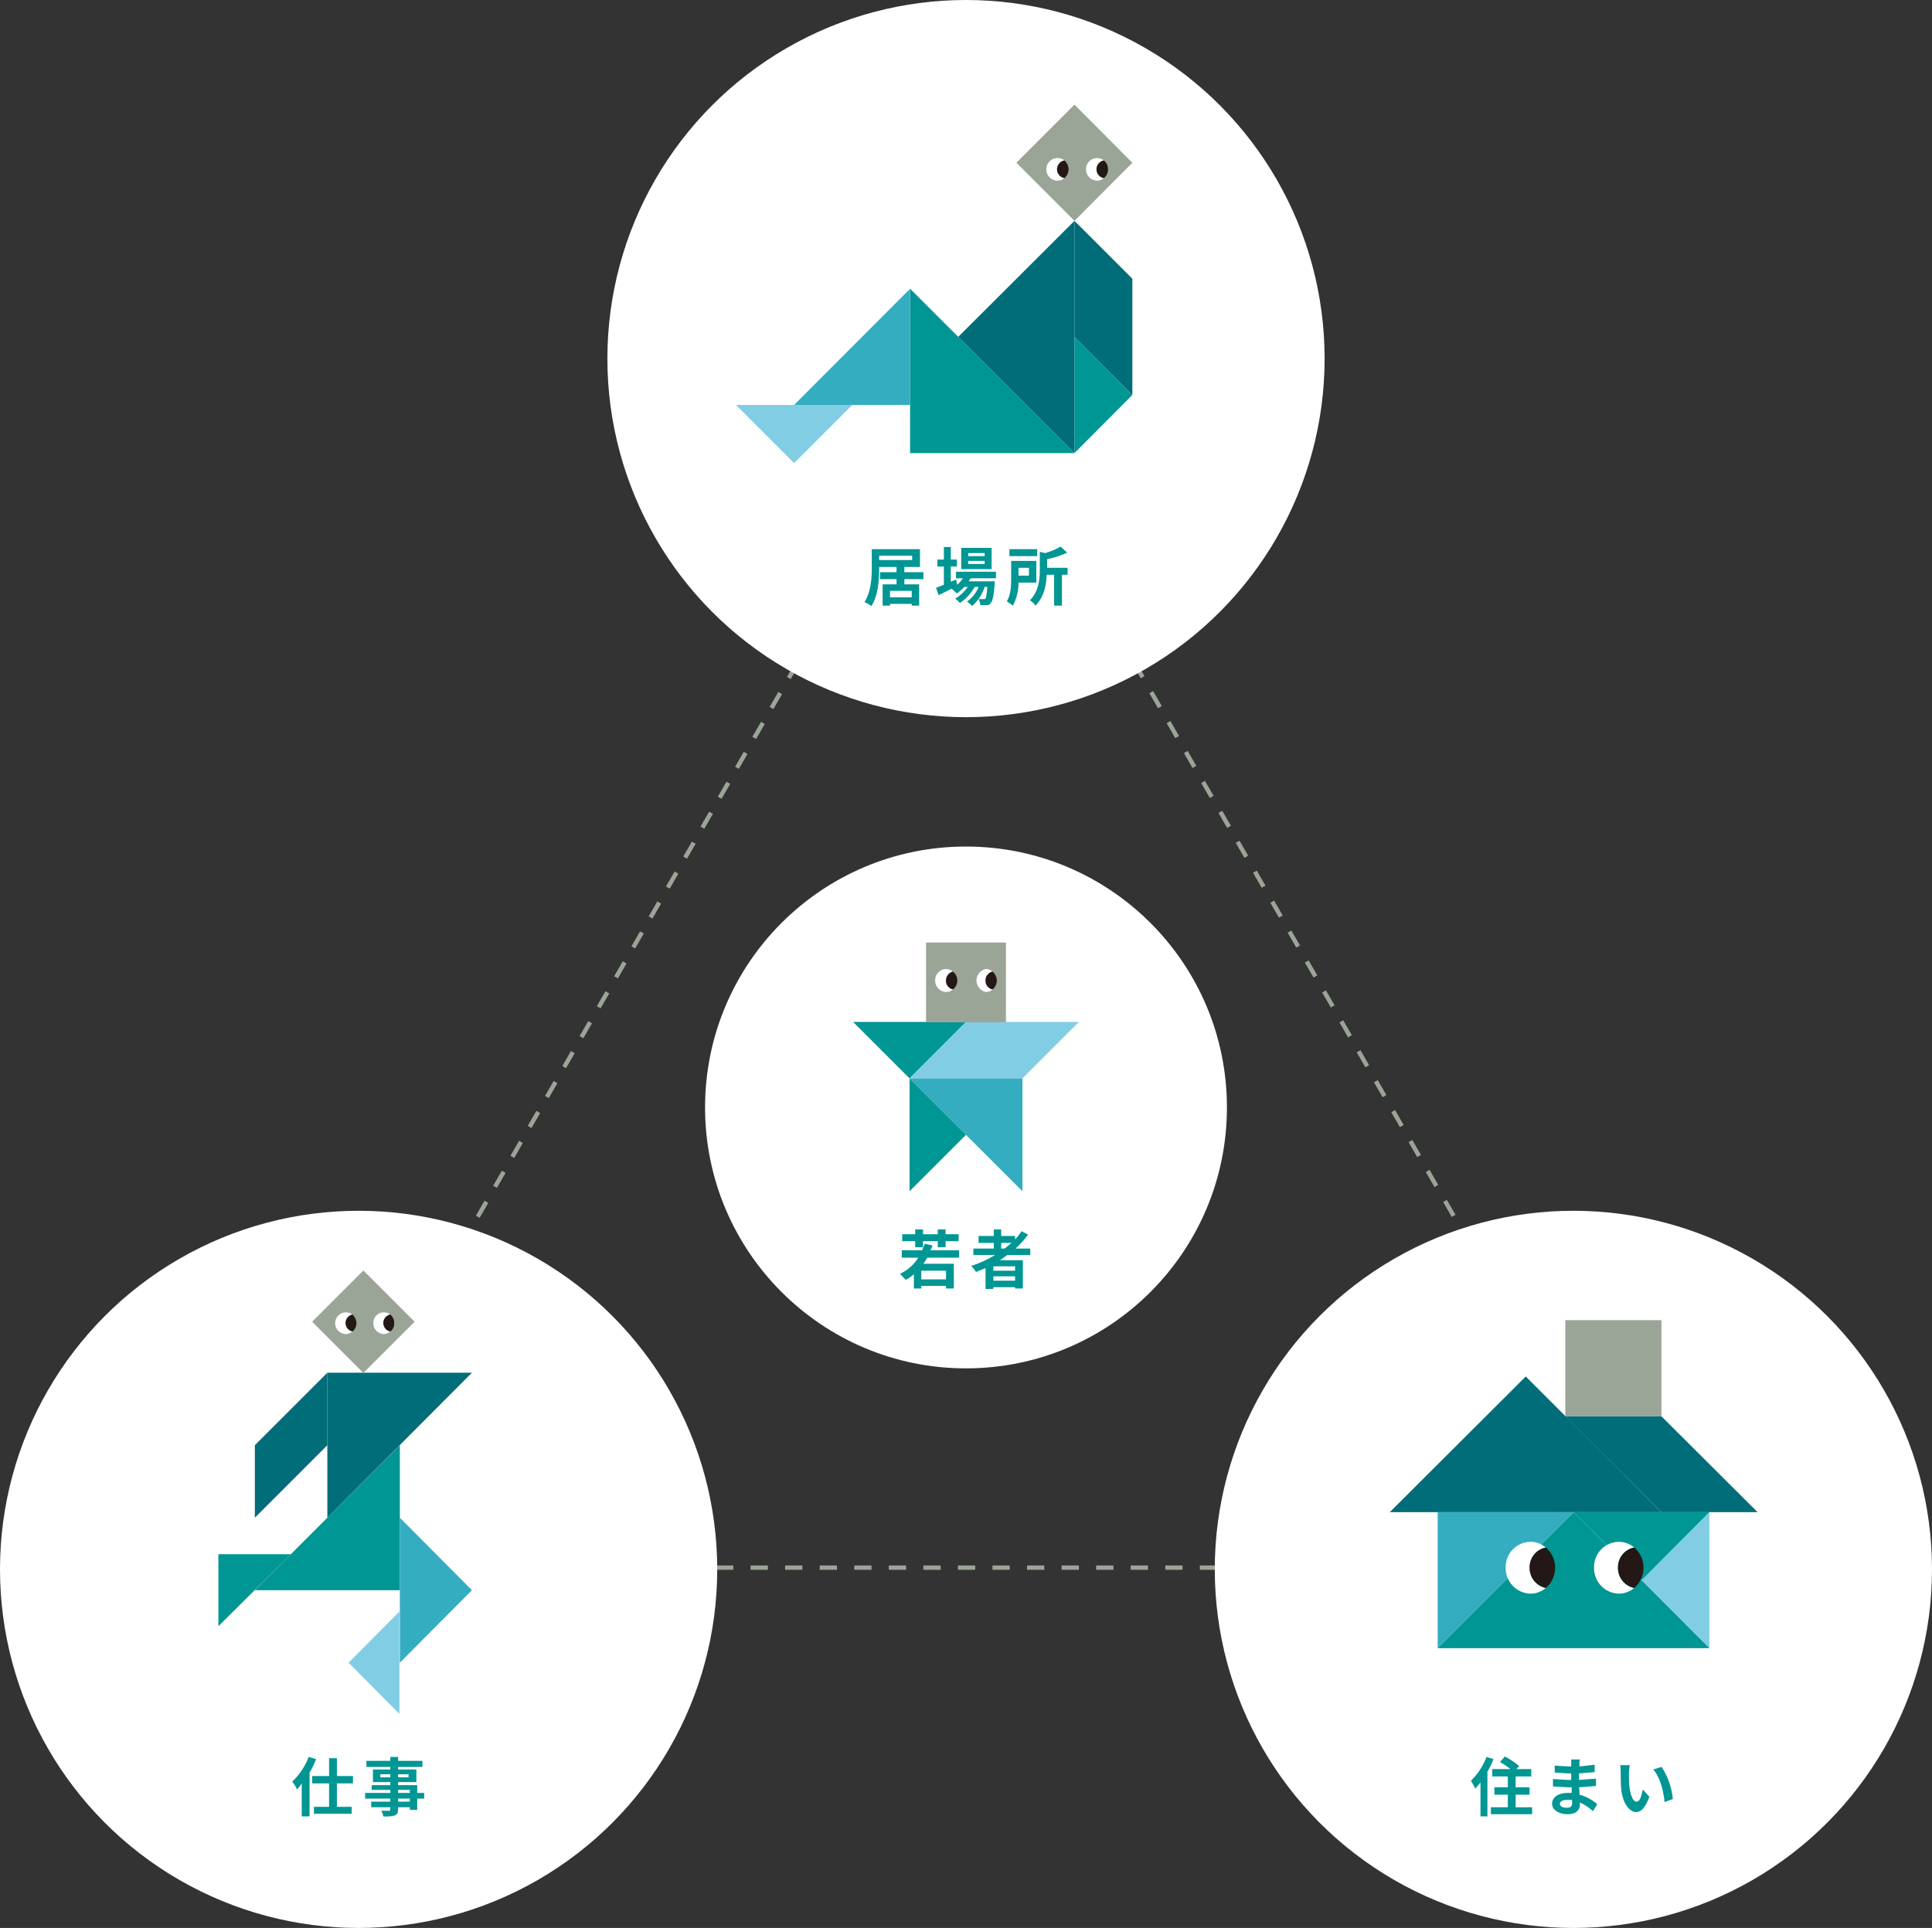 <svg xmlns="http://www.w3.org/2000/svg" xmlns:xlink="http://www.w3.org/1999/xlink" viewBox="0 0 445 444.1">
  <rect x="0" y="0" width="445" height="444.1" fill="#333333" stroke="none"/>
  <defs>
    <style>
      .bf580ef7-2b2b-4d2f-8772-bc95e79cfbd6 {
        fill: #006d79;
      }

      .a2056977-d397-4b04-b385-8f77a2e54d22 {
        fill: #9ba597;
      }

      .e3cf9978-e47f-4c51-9e28-763d6ab69aa2 {
        fill: #81cde4;
      }

      .ae14ef36-8cf8-41be-9ea2-beaee08f3d2c {
        fill: #34adc1;
      }

      .ee147726-1138-4d4e-a627-55ece6a27a59 {
        fill: #009693;
      }

      .bc766989-ec24-47c1-870a-667ac92456d4 {
        fill: #fff;
      }

      .a989365c-f8db-4d3a-8ab1-f24998bbb135 {
        fill: #231815;
      }

      .a48b1428-58db-46ae-b08c-29c79fb61656, .ba7300cc-f099-4c0d-9dbe-67ec2a78086c {
        fill: none;
        stroke: #9ba597;
        stroke-miterlimit: 10;
      }

      .a48b1428-58db-46ae-b08c-29c79fb61656 {
        stroke-dasharray: 3.98 3.98;
      }
    </style>
    <symbol id="f38dbff1-4a4a-45c3-a56c-3d1728bc4e47" data-name="イラスト_人_座り" viewBox="0 0 154.8 140">
      <polygon class="ee147726-1138-4d4e-a627-55ece6a27a59" points="132.2 136.1 68 71.9 68 136.1 132.2 136.1"/>
      <polygon class="bf580ef7-2b2b-4d2f-8772-bc95e79cfbd6" points="132.2 136.1 132.2 45.4 86.8 90.7 132.2 136.1"/>
      <polygon class="ee147726-1138-4d4e-a627-55ece6a27a59" points="132.2 90.7 132.2 136.1 154.8 113.4 132.2 90.7"/>
      <polygon class="e3cf9978-e47f-4c51-9e28-763d6ab69aa2" points="45.4 117.3 0 117.3 22.7 140 45.4 117.3"/>
      <polygon class="ae14ef36-8cf8-41be-9ea2-beaee08f3d2c" points="68 71.9 68 117.3 22.7 117.3 68 71.9"/>
      <polygon class="a2056977-d397-4b04-b385-8f77a2e54d22" points="132.2 0 109.5 22.7 132.2 45.4 154.8 22.7 132.2 0"/>
      <polygon class="bf580ef7-2b2b-4d2f-8772-bc95e79cfbd6" points="154.8 68 132.2 45.4 132.2 90.7 154.8 113.4 154.8 68"/>
      <g>
        <g>
          <path class="bc766989-ec24-47c1-870a-667ac92456d4" d="M125.4,25.3a3.6,3.6,0,0,1,2.9-3.5,4.4,4.4,0,0,0-7.1,3.5,4.4,4.4,0,0,0,4.4,4.4,4.5,4.5,0,0,0,2.7-1A3.5,3.5,0,0,1,125.4,25.3Z"/>
          <path class="a989365c-f8db-4d3a-8ab1-f24998bbb135" d="M129.9,25.3a4.8,4.8,0,0,0-1.6-3.5,3.5,3.5,0,0,0,0,6.9A4.8,4.8,0,0,0,129.9,25.3Z"/>
        </g>
        <g>
          <path class="bc766989-ec24-47c1-870a-667ac92456d4" d="M140.9,25.3a3.5,3.5,0,0,1,2.8-3.5,4.2,4.2,0,0,0-2.7-.9,4.3,4.3,0,0,0-4.3,4.4,4.4,4.4,0,0,0,4.3,4.4,4.3,4.3,0,0,0,2.7-1A3.4,3.4,0,0,1,140.9,25.3Z"/>
          <path class="a989365c-f8db-4d3a-8ab1-f24998bbb135" d="M145.3,25.3a4.5,4.5,0,0,0-1.6-3.5,3.5,3.5,0,0,0,0,6.9A4.4,4.4,0,0,0,145.3,25.3Z"/>
        </g>
      </g>
    </symbol>
    <symbol id="b269a7ed-9349-4ecf-94e4-0baa4e6fa50b" data-name="イラスト_お家" viewBox="0 0 122.8 109.5">
      <polygon class="bf580ef7-2b2b-4d2f-8772-bc95e79cfbd6" points="0 64.1 90.7 64.1 45.4 18.8 0 64.1"/>
      <rect class="a2056977-d397-4b04-b385-8f77a2e54d22" x="58.6" width="32.1" height="32.07"/>
      <g>
        <polygon class="e3cf9978-e47f-4c51-9e28-763d6ab69aa2" points="106.7 109.5 106.7 64.1 84.1 86.8 106.7 109.5"/>
        <polygon class="ae14ef36-8cf8-41be-9ea2-beaee08f3d2c" points="16 109.5 16 64.1 61.4 64.1 16 109.5"/>
      </g>
      <polygon class="bf580ef7-2b2b-4d2f-8772-bc95e79cfbd6" points="90.7 32.1 58.6 32.1 90.7 64.1 122.8 64.1 90.7 32.1"/>
      <polygon class="ee147726-1138-4d4e-a627-55ece6a27a59" points="16 109.5 106.7 109.5 61.4 64.1 16 109.5"/>
      <polygon class="ee147726-1138-4d4e-a627-55ece6a27a59" points="106.7 64.1 61.4 64.1 84.1 86.8 106.7 64.1"/>
      <g>
        <g>
          <path class="bc766989-ec24-47c1-870a-667ac92456d4" d="M46.7,82.6a6.7,6.7,0,0,1,5.4-6.7A7.8,7.8,0,0,0,47,74a8.4,8.4,0,0,0-8.3,8.6A8.5,8.5,0,0,0,47,91.3a7.8,7.8,0,0,0,5.1-1.9A6.8,6.8,0,0,1,46.7,82.6Z"/>
          <path class="a989365c-f8db-4d3a-8ab1-f24998bbb135" d="M55.2,82.6a8.7,8.7,0,0,0-3.1-6.7,6.7,6.7,0,0,0-5.4,6.7,6.8,6.8,0,0,0,5.4,6.8A8.8,8.8,0,0,0,55.2,82.6Z"/>
        </g>
        <g>
          <path class="bc766989-ec24-47c1-870a-667ac92456d4" d="M76.2,82.6a6.7,6.7,0,0,1,5.4-6.7A7.9,7.9,0,0,0,76.4,74a8.4,8.4,0,0,0-8.2,8.6,8.5,8.5,0,0,0,8.2,8.7,7.9,7.9,0,0,0,5.2-1.9A6.8,6.8,0,0,1,76.2,82.6Z"/>
          <path class="a989365c-f8db-4d3a-8ab1-f24998bbb135" d="M84.7,82.6a8.7,8.7,0,0,0-3.1-6.7,6.7,6.7,0,0,0-5.4,6.7,6.8,6.8,0,0,0,5.4,6.8A8.8,8.8,0,0,0,84.7,82.6Z"/>
        </g>
      </g>
    </symbol>
  </defs>
  <g id="a3ac564f-770a-45f1-afaa-16046a96bd1f" data-name="レイヤー 2">
    <g id="a60332ef-880e-4816-a712-460e30f677a7" data-name="design">
      <g>
        <g>
          <polyline class="ba7300cc-f099-4c0d-9dbe-67ec2a78086c" points="223.5 87.3 222.5 85.6 221.5 87.3"/>
          <line class="a48b1428-58db-46ae-b08c-29c79fb61656" x1="219.5" y1="90.7" x2="65.4" y2="357.6"/>
          <polyline class="ba7300cc-f099-4c0d-9dbe-67ec2a78086c" points="64.4 359.3 63.4 361.1 65.4 361.1"/>
          <line class="a48b1428-58db-46ae-b08c-29c79fb61656" x1="69.4" y1="361.1" x2="377.6" y2="361.1"/>
          <polyline class="ba7300cc-f099-4c0d-9dbe-67ec2a78086c" points="379.6 361.1 381.6 361.1 380.6 359.3"/>
          <line class="a48b1428-58db-46ae-b08c-29c79fb61656" x1="378.6" y1="355.9" x2="224.5" y2="89"/>
        </g>
        <g>
          <g>
            <circle class="bc766989-ec24-47c1-870a-667ac92456d4" cx="222.5" cy="82.6" r="82.6"/>
            <g>
              <path class="ee147726-1138-4d4e-a627-55ece6a27a59" d="M208.3,133.4v1.2h3.4v4.9H210v-.4h-5v.4h-1.7v-4.9h3.2v-1.2h-3.8v-1.6h3.8v-1.2h-4v.2c0,2.6-.2,6.4-1.8,8.8a6.5,6.5,0,0,0-1.6-.9c1.5-2.3,1.7-5.6,1.7-7.9v-4.3h11.1v4.1h-3.6v1.2h4.4v1.6Zm-5.8-4.4h7.6v-1h-7.6Zm7.5,7.1h-5v1.5h5Z"/>
              <path class="ee147726-1138-4d4e-a627-55ece6a27a59" d="M223.6,133.2l-.5.7h6v.6c-.2,2.8-.5,4-.9,4.4a1,1,0,0,1-.9.5h-1.5a3.7,3.7,0,0,0-.4-1.4h1.5c.2-.2.4-1,.5-2.8h-.6a10,10,0,0,1-2.9,4.4,3.8,3.8,0,0,0-1.2-1,7.7,7.7,0,0,0,2.7-3.4h-.9a11,11,0,0,1-3.4,3.7,5.2,5.2,0,0,0-1.1-1,9.3,9.3,0,0,0,2.9-2.7h-.8a11.4,11.4,0,0,1-1.7,1.5l-1.2-1.1-3,1.5-.6-1.7,1.8-.7v-4.2h-1.5v-1.6h1.5V126H219v2.9h1.4v1.6H219V134l1.2-.5.3,1.2a9.3,9.3,0,0,0,1.3-1.5h-1.6v-1.5h9.2v1.5Zm4.8-2.1h-7v-4.9h7Zm-1.6-3.7H223v.7h3.8Zm0,1.8H223v.7h3.8Z"/>
              <path class="ee147726-1138-4d4e-a627-55ece6a27a59" d="M234.6,134.2a11.5,11.5,0,0,1-1.3,5.3l-1.4-1c1-1.6,1-3.9,1-5.6v-3.7h5.8v5Zm4.3-6.1h-6.4v-1.6h6.4Zm-4.3,2.7v1.8H237v-1.8Zm11.3,1.6h-1.3v7.1h-1.8v-7.1h-1.7c-.1,2.3-.6,5.1-2.6,7.1a3.7,3.7,0,0,0-1.3-1.2c2.1-2.1,2.3-5,2.3-7.1v-4.1l1.2.3a15,15,0,0,0,3.6-1.5l1.5,1.4a20.7,20.7,0,0,1-4.6,1.5v2h4.7Z"/>
            </g>
            <use width="154.8" height="139.95" transform="translate(169.5 24.1) scale(0.59)" xlink:href="#f38dbff1-4a4a-45c3-a56c-3d1728bc4e47"/>
          </g>
          <g>
            <g>
              <circle class="bc766989-ec24-47c1-870a-667ac92456d4" cx="82.6" cy="361.5" r="82.6"/>
              <g>
                <polygon class="bf580ef7-2b2b-4d2f-8772-bc95e79cfbd6" points="75.4 349.6 108.7 316.2 75.4 316.2 75.4 349.6"/>
                <polygon class="bf580ef7-2b2b-4d2f-8772-bc95e79cfbd6" points="58.7 332.9 58.7 349.6 75.4 332.9 75.4 316.2 58.7 332.9"/>
                <polygon class="ee147726-1138-4d4e-a627-55ece6a27a59" points="92.1 332.9 58.7 366.3 92.1 366.3 92.1 332.9"/>
                <polygon class="e3cf9978-e47f-4c51-9e28-763d6ab69aa2" points="92 394.8 92 371.2 80.3 383 92 394.8"/>
                <polygon class="ae14ef36-8cf8-41be-9ea2-beaee08f3d2c" points="92.1 349.6 108.7 366.3 92.1 383 92.1 349.6"/>
                <polygon class="ee147726-1138-4d4e-a627-55ece6a27a59" points="50.3 374.6 67 358 50.3 358 50.3 374.6"/>
                <rect class="a2056977-d397-4b04-b385-8f77a2e54d22" x="75.4" y="296.1" width="16.7" height="16.69" transform="translate(-190.8 148.4) rotate(-45)"/>
                <path class="bc766989-ec24-47c1-870a-667ac92456d4" d="M79.6,304.8a2,2,0,0,1,1.6-2,2.7,2.7,0,0,0-1.5-.5,2.5,2.5,0,0,0-2.5,2.5,2.5,2.5,0,0,0,2.5,2.5,2.8,2.8,0,0,0,1.5-.6A2,2,0,0,1,79.6,304.8Z"/>
                <path class="a989365c-f8db-4d3a-8ab1-f24998bbb135" d="M82.1,304.8a2.9,2.9,0,0,0-.9-2,2,2,0,0,0-1.6,2,2,2,0,0,0,1.6,1.9A2.5,2.5,0,0,0,82.1,304.8Z"/>
                <path class="bc766989-ec24-47c1-870a-667ac92456d4" d="M88.3,304.8a2,2,0,0,1,1.6-2,2.5,2.5,0,0,0-1.5-.5,2.4,2.4,0,0,0-2.4,2.5,2.5,2.5,0,0,0,2.4,2.5,2.5,2.5,0,0,0,1.5-.6A2,2,0,0,1,88.3,304.8Z"/>
                <path class="a989365c-f8db-4d3a-8ab1-f24998bbb135" d="M90.8,304.8a2.5,2.5,0,0,0-.9-2,2,2,0,0,0-1.6,2,2,2,0,0,0,1.6,1.9A2.2,2.2,0,0,0,90.8,304.8Z"/>
              </g>
              <g>
                <path class="ee147726-1138-4d4e-a627-55ece6a27a59" d="M72.8,405.2a17.7,17.7,0,0,1-1.5,3.1v10.1H69.5v-7.6a7.6,7.6,0,0,1-1.1,1.4,6.7,6.7,0,0,0-1.1-1.8,15.4,15.4,0,0,0,3.8-5.7Zm4.8,5.6v5.4H81v1.6H72.3v-1.6h3.5v-5.4H71.9v-1.7h3.9V405h1.8v4.1h3.7v1.7Z"/>
                <path class="ee147726-1138-4d4e-a627-55ece6a27a59" d="M97.7,414.3H96.1v2.6H94.4v-.6H91.7v.4c0,.9-.2,1.2-.8,1.5a8.3,8.3,0,0,1-2.6.2,5,5,0,0,0-.5-1.3h1.8c.2,0,.3-.1.3-.4v-.4H85.5V415h4.4v-.7H84.1V413h5.8v-.7H85.6v-1.1h4.3v-.7h-4v-2.9h4V407H84.4v-1.4h5.5v-.9h1.8v.9h5.6V407H91.7v.6h4.2v2.9H91.7v.7h4.4V413h1.6Zm-7.8-4.9v-.7H87.6v.7Zm1.8-.7v.7h2.4v-.7Zm0,4.3h2.7v-.7H91.7Zm2.7,1.3H91.7v.7h2.7Z"/>
              </g>
            </g>
            <g>
              <circle class="bc766989-ec24-47c1-870a-667ac92456d4" cx="362.4" cy="361.5" r="82.6"/>
              <use width="122.8" height="109.49" transform="translate(320.1 304.1) scale(0.69)" xlink:href="#b269a7ed-9349-4ecf-94e4-0baa4e6fa50b"/>
              <g>
                <path class="ee147726-1138-4d4e-a627-55ece6a27a59" d="M344,405.2a19.2,19.2,0,0,1-1.4,2.9v10.3H341v-7.8l-1.2,1.4a16.2,16.2,0,0,0-1-1.8,15.5,15.5,0,0,0,3.6-5.5Zm8.9,11.1v1.6h-9.5v-1.6h3.9v-2.9h-3.1v-1.7h3.1v-2.5h-3.6v-1.7h4.2a16.7,16.7,0,0,0-2.4-1.6l1.1-1.3a17.2,17.2,0,0,1,3.3,2.2l-.6.7h3.4v1.7h-3.6v2.5h3.2v1.7h-3.2v2.9Z"/>
                <path class="ee147726-1138-4d4e-a627-55ece6a27a59" d="M366.9,417.2a11.2,11.2,0,0,0-3-2v.5c0,1.2-.9,2.2-2.8,2.2s-3.6-.9-3.6-2.4,1.4-2.5,3.6-2.5h.9v-1.3h-.8l-3.5-.2v-1.7l3.5.2h.7v-1.5h-.7l-3.1-.2v-1.6l3.1.2h.7v-1.6h2a3.1,3.1,0,0,0-.1,1v.6l3.5-.4v1.7l-3.6.3V410l3.9-.3v1.7l-3.9.3a9.1,9.1,0,0,1,.1,1.7,10.3,10.3,0,0,1,4.1,2.2Zm-4.8-2.6h-1.2c-1,0-1.6.4-1.6.9s.5.9,1.5.9,1.3-.3,1.3-1.1Z"/>
                <path class="ee147726-1138-4d4e-a627-55ece6a27a59" d="M375.2,408.4c0,1,0,2.1.1,3.1s.6,3.5,1.6,3.5,1.2-1.7,1.5-2.8l1.5,1.7c-1,2.6-1.9,3.5-3.1,3.5s-3-1.5-3.4-5.4c-.1-1.3-.1-3-.1-3.9s-.1-1-.1-1.5h2.2A11.1,11.1,0,0,0,375.2,408.4Zm10.1,6-1.9.7c-.2-2.3-1-5.7-2.6-7.5l1.9-.6A16,16,0,0,1,385.3,414.4Z"/>
              </g>
            </g>
          </g>
        </g>
        <g>
          <circle class="bc766989-ec24-47c1-870a-667ac92456d4" cx="222.5" cy="255.1" r="60.1"/>
          <g>
            <path class="ee147726-1138-4d4e-a627-55ece6a27a59" d="M213.6,289.7l-.9,1.4h7v5.7h-1.8v-.6h-5.7v.6h-1.7v-3.3a8,8,0,0,1-1.9,1.3l-1.3-1.4a9.5,9.5,0,0,0,4.2-3.7h-3.8V288h4.7l.6-1.5,1.8.4a11.7,11.7,0,0,1-.5,1.1h6.6v1.7Zm-2.8-3.8h-3v-1.6h3v-1.1h1.8v1.1H216v-1.1h1.8v1.1h3v1.6h-3v1.4H216v-1.4h-3.4v1.4h-1.8Zm7.1,6.8h-5.7v2h5.7Z"/>
            <path class="ee147726-1138-4d4e-a627-55ece6a27a59" d="M232,289.1l-1.7,1.2h5.3v6.5h-1.8v-.3h-5v.4H227v-4.8l-2.2.9a7.6,7.6,0,0,0-1.1-1.4,27.3,27.3,0,0,0,5.5-2.5h-5v-1.5h4.7v-1.3h-3.5v-1.6h3.5v-1.5h1.7v1.5h3.2v.8a12.5,12.5,0,0,0,1.5-1.9l1.5.8a21.5,21.5,0,0,1-2.9,3.2h3.4v1.5Zm1.8,2.6h-5v1h5Zm0,3.3v-1h-5v1Zm-3.2-7.4h.8l1.6-1.3h-2.4Z"/>
          </g>
          <g>
            <polygon class="ee147726-1138-4d4e-a627-55ece6a27a59" points="222.5 235.4 196.5 235.4 209.5 248.4 222.5 235.4"/>
            <polygon class="e3cf9978-e47f-4c51-9e28-763d6ab69aa2" points="222.5 235.4 209.5 248.4 235.5 248.4 248.5 235.4 222.5 235.4"/>
            <polygon class="ae14ef36-8cf8-41be-9ea2-beaee08f3d2c" points="209.5 248.4 235.5 248.4 235.5 274.4 209.5 248.4"/>
            <polygon class="ee147726-1138-4d4e-a627-55ece6a27a59" points="209.5 248.4 209.5 274.4 222.5 261.4 209.5 248.4"/>
            <rect class="a2056977-d397-4b04-b385-8f77a2e54d22" x="213.3" y="217.1" width="18.4" height="18.38"/>
            <g>
              <path class="bc766989-ec24-47c1-870a-667ac92456d4" d="M217.9,225.9a2.1,2.1,0,0,1,1.6-2.1,2.8,2.8,0,0,0-1.6-.6,2.6,2.6,0,0,0-2.5,2.7,2.6,2.6,0,0,0,2.5,2.6,2.3,2.3,0,0,0,1.6-.6A2,2,0,0,1,217.9,225.9Z"/>
              <g>
                <path class="bc766989-ec24-47c1-870a-667ac92456d4" d="M227,225.9a2.1,2.1,0,0,1,1.6-2.1,2.5,2.5,0,0,0-1.5-.6,2.7,2.7,0,0,0,0,5.3,2,2,0,0,0,1.5-.6A2,2,0,0,1,227,225.9Z"/>
                <path class="a989365c-f8db-4d3a-8ab1-f24998bbb135" d="M229.6,225.9a2.7,2.7,0,0,0-1-2.1,2.1,2.1,0,0,0-1.6,2.1,2,2,0,0,0,1.6,2A2.6,2.6,0,0,0,229.6,225.9Z"/>
                <path class="a989365c-f8db-4d3a-8ab1-f24998bbb135" d="M220.5,225.9a2.7,2.7,0,0,0-1-2.1,2.1,2.1,0,0,0-1.6,2.1,2,2,0,0,0,1.6,2A2.6,2.6,0,0,0,220.5,225.9Z"/>
              </g>
            </g>
          </g>
        </g>
      </g>
    </g>
  </g>
</svg>
